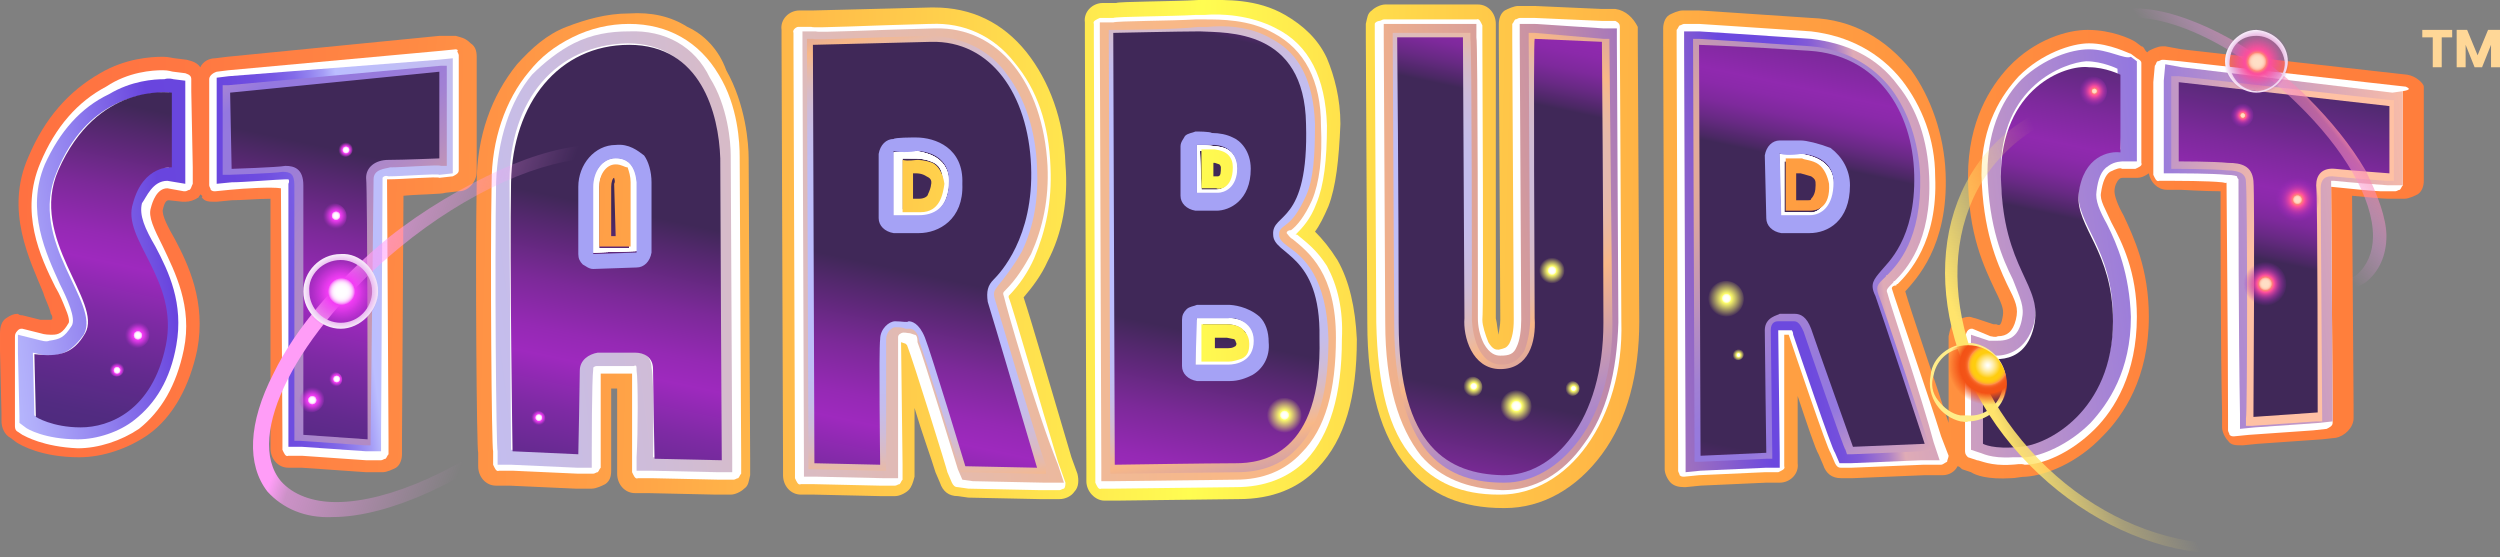 <svg enable-background="new 0 0 167.3 37.3" viewBox="0 0 167.3 37.3" xmlns="http://www.w3.org/2000/svg" xmlns:xlink="http://www.w3.org/1999/xlink"><rect x="0" y="0" width="167.3" height="37.3" fill="#808080" stroke="none"/><linearGradient id="a"><stop offset="0" stop-color="#ff7141"/><stop offset=".067" stop-color="#ff7742"/><stop offset=".157" stop-color="#f84"/><stop offset=".258" stop-color="#ffa347"/><stop offset=".369" stop-color="#ffca4b"/><stop offset=".486" stop-color="#fffa51"/><stop offset=".492" stop-color="#fffd51"/><stop offset=".55" stop-color="#ffe24c"/><stop offset=".639" stop-color="#ffbe47"/><stop offset=".729" stop-color="#ffa242"/><stop offset=".819" stop-color="#ff8e3f"/><stop offset=".909" stop-color="#ff823d"/><stop offset="1" stop-color="#ff7e3c"/></linearGradient><linearGradient id="b" gradientTransform="matrix(1 -.004 -.004 -1 77.27 -734.619)" gradientUnits="userSpaceOnUse" x1="-79.41" x2="81.414" xlink:href="#a" y1="-750.617" y2="-755.643"/><linearGradient id="c" gradientTransform="matrix(1 -.004 -.004 -1 77.27 -734.619)" gradientUnits="userSpaceOnUse" x1="-79.394" x2="81.431" xlink:href="#a" y1="-750.087" y2="-755.112"/><linearGradient id="d" gradientTransform="matrix(1 -.004 -.004 -1 77.27 -734.619)" gradientUnits="userSpaceOnUse" x1="-79.378" x2="81.447" xlink:href="#a" y1="-749.575" y2="-754.601"/><linearGradient id="e" gradientTransform="matrix(1 -.004 -.004 -1 77.27 -734.619)" gradientUnits="userSpaceOnUse" x1="-79.359" x2="81.466" xlink:href="#a" y1="-748.965" y2="-753.99"/><linearGradient id="f" gradientTransform="matrix(1 -.004 -.004 -1 77.27 -734.619)" gradientUnits="userSpaceOnUse" x1="-79.352" x2="81.473" xlink:href="#a" y1="-748.739" y2="-753.764"/><linearGradient id="g" gradientTransform="matrix(1 -.004 -.004 -1 77.27 -734.619)" gradientUnits="userSpaceOnUse" x1="-79.325" x2="81.499" xlink:href="#a" y1="-747.892" y2="-752.918"/><linearGradient id="h"><stop offset="0" stop-color="#bbbeff"/><stop offset=".014" stop-color="#b0adfa"/><stop offset=".042" stop-color="#9282ef"/><stop offset=".076" stop-color="#6945de"/><stop offset=".107" stop-color="#6a47df"/><stop offset=".12" stop-color="#6f4ee0"/><stop offset=".129" stop-color="#775ae4"/><stop offset=".137" stop-color="#836ce9"/><stop offset=".143" stop-color="#9282ef"/><stop offset=".149" stop-color="#a59df6"/><stop offset=".154" stop-color="#bbbeff"/><stop offset=".491" stop-color="#f8b887"/><stop offset=".544" stop-color="#f5b689"/><stop offset=".582" stop-color="#ecae8f"/><stop offset=".615" stop-color="#dca298"/><stop offset=".645" stop-color="#c690a6"/><stop offset=".673" stop-color="#aa7ab8"/><stop offset=".699" stop-color="#875ecd"/><stop offset=".717" stop-color="#6b48df"/><stop offset=".737" stop-color="#6d4ade"/><stop offset=".746" stop-color="#7550dc"/><stop offset=".753" stop-color="#825bd7"/><stop offset=".758" stop-color="#946bd1"/><stop offset=".764" stop-color="#ac7fc8"/><stop offset=".768" stop-color="#c998be"/><stop offset=".771" stop-color="#dfabb6"/><stop offset=".883" stop-color="#9478df"/><stop offset="1" stop-color="#ffc1a4"/></linearGradient><linearGradient id="i" gradientTransform="matrix(1 -.004 -.004 -1 77.27 -734.619)" gradientUnits="userSpaceOnUse" x1="-81.457" x2="80.793" xlink:href="#h" y1="-752.842" y2="-732.454"/><linearGradient id="j" gradientTransform="matrix(1 -.004 -.004 -1 77.27 -734.619)" gradientUnits="userSpaceOnUse" x1="-81.201" x2="81.05" xlink:href="#h" y1="-754.884" y2="-734.495"/><linearGradient id="k" gradientTransform="matrix(1 -.004 -.004 -1 77.27 -734.619)" gradientUnits="userSpaceOnUse" x1="-80.92" x2="81.331" xlink:href="#h" y1="-757.12" y2="-736.732"/><linearGradient id="l" gradientTransform="matrix(1 -.004 -.004 -1 77.27 -734.619)" gradientUnits="userSpaceOnUse" x1="-80.605" x2="81.645" xlink:href="#h" y1="-759.622" y2="-739.234"/><linearGradient id="m" gradientTransform="matrix(1 -.004 -.004 -1 77.27 -734.619)" gradientUnits="userSpaceOnUse" x1="-80.388" x2="81.862" xlink:href="#h" y1="-761.35" y2="-740.961"/><linearGradient id="n" gradientTransform="matrix(1 -.004 -.004 -1 77.27 -734.619)" gradientUnits="userSpaceOnUse" x1="-80.065" x2="82.186" xlink:href="#h" y1="-763.926" y2="-743.537"/><linearGradient id="o" gradientTransform="matrix(1 -.004 -.004 -1 77.27 -734.619)" gradientUnits="userSpaceOnUse" x1="-79.755" x2="82.496" xlink:href="#h" y1="-766.391" y2="-746.002"/><linearGradient id="p" gradientTransform="matrix(1 -.004 -.004 -1 77.27 -734.619)" gradientUnits="userSpaceOnUse" x1="-79.424" x2="82.827" xlink:href="#h" y1="-769.028" y2="-748.64"/><linearGradient id="q" gradientTransform="matrix(1 -.004 -.004 -1 77.27 -734.619)" gradientUnits="userSpaceOnUse" x1="-79.295" x2="82.956" xlink:href="#h" y1="-770.052" y2="-749.664"/><linearGradient id="r"><stop offset="0" stop-color="#bbbeff"/><stop offset=".204" stop-color="#bcbefd"/><stop offset=".277" stop-color="#bfbef6"/><stop offset=".33" stop-color="#c5bdeb"/><stop offset=".372" stop-color="#cebcda"/><stop offset=".408" stop-color="#d9bbc4"/><stop offset=".44" stop-color="#e7baa9"/><stop offset=".468" stop-color="#f7b88a"/><stop offset=".47" stop-color="#f8b887"/><stop offset=".488" stop-color="#ecb091"/><stop offset=".545" stop-color="#cc9cad"/><stop offset=".605" stop-color="#b48cc3"/><stop offset=".667" stop-color="#a281d3"/><stop offset=".733" stop-color="#977adc"/><stop offset=".809" stop-color="#9478df"/><stop offset="1" stop-color="#ffc1a4"/></linearGradient><radialGradient id="s" cx="-40.958" cy="-1115.081" gradientTransform="matrix(.99 -.143 -.057 -.396 48.33 -431.576)" gradientUnits="userSpaceOnUse" r="84.081" xlink:href="#r"/><radialGradient id="t" cx="-40.958" cy="-1115.103" gradientTransform="matrix(.99 -.143 -.057 -.396 48.33 -431.576)" gradientUnits="userSpaceOnUse" r="84.128" xlink:href="#r"/><radialGradient id="u" cx="-40.958" cy="-1115.081" gradientTransform="matrix(.99 -.143 -.057 -.396 48.33 -431.576)" gradientUnits="userSpaceOnUse" r="84.077" xlink:href="#r"/><linearGradient id="v"><stop offset=".008" stop-color="#4c2b7c"/><stop offset=".045" stop-color="#522b81"/><stop offset=".094" stop-color="#632a8e"/><stop offset=".15" stop-color="#7e2aa4"/><stop offset=".202" stop-color="#9e29be"/><stop offset=".23" stop-color="#9529b4"/><stop offset=".279" stop-color="#7c2999"/><stop offset=".341" stop-color="#53286d"/><stop offset=".368" stop-color="#402858"/><stop offset=".369" stop-color="#402858"/><stop offset=".677" stop-color="#402858"/><stop offset=".682" stop-color="#4a2863"/><stop offset=".702" stop-color="#682984"/><stop offset=".72" stop-color="#7e299c"/><stop offset=".738" stop-color="#8b29aa"/><stop offset=".752" stop-color="#9029af"/><stop offset=".79" stop-color="#7d299c"/><stop offset=".866" stop-color="#4c2a6c"/><stop offset=".886" stop-color="#3e2a5e"/><stop offset=".91" stop-color="#3f295b"/><stop offset="1" stop-color="#412755"/></linearGradient><linearGradient id="w" gradientTransform="matrix(1 -.004 -.004 -1 77.27 -734.619)" gradientUnits="userSpaceOnUse" x1="32.927" x2="46.471" xlink:href="#v" y1="-788.115" y2="-725.81"/><linearGradient id="x" gradientTransform="matrix(1 -.004 -.004 -1 77.27 -734.619)" gradientUnits="userSpaceOnUse" x1="-75.669" x2="-62.125" xlink:href="#v" y1="-764.508" y2="-702.202"/><linearGradient id="y" gradientTransform="matrix(1 -.004 -.004 -1 77.27 -734.619)" gradientUnits="userSpaceOnUse" x1="-63.009" x2="-49.465" xlink:href="#v" y1="-767.26" y2="-704.954"/><linearGradient id="z" gradientTransform="matrix(1 -.004 -.004 -1 77.27 -734.619)" gradientUnits="userSpaceOnUse" x1="-42.604" x2="-29.059" xlink:href="#v" y1="-771.696" y2="-709.39"/><linearGradient id="A" gradientTransform="matrix(1 -.004 -.004 -1 77.27 -734.619)" gradientUnits="userSpaceOnUse" x1="-23.531" x2="-9.987" xlink:href="#v" y1="-775.842" y2="-713.536"/><linearGradient id="B" gradientTransform="matrix(1 -.004 -.004 -1 77.27 -734.619)" gradientUnits="userSpaceOnUse" x1="-5.624" x2="7.921" xlink:href="#v" y1="-779.735" y2="-717.429"/><linearGradient id="C" gradientTransform="matrix(1 -.004 -.004 -1 77.27 -734.619)" gradientUnits="userSpaceOnUse" x1="12.302" x2="25.847" xlink:href="#v" y1="-783.632" y2="-721.326"/><linearGradient id="D" gradientTransform="matrix(1 -.004 -.004 -1 77.27 -734.619)" gradientUnits="userSpaceOnUse" x1="48.681" x2="62.225" xlink:href="#v" y1="-791.54" y2="-729.235"/><linearGradient id="E" gradientTransform="matrix(1 -.004 -.004 -1 77.27 -734.619)" gradientUnits="userSpaceOnUse" x1="61.599" x2="75.144" xlink:href="#v" y1="-794.348" y2="-732.043"/><linearGradient id="F" gradientTransform="matrix(1 -.004 -.004 -1 77.27 -734.619)" gradientUnits="userSpaceOnUse" x1="52.673" x2="65.861" y1="-761.37" y2="-756.237"><stop offset="0" stop-color="#ffe46c"/><stop offset=".376" stop-color="#ffe36c" stop-opacity=".3"/><stop offset=".672" stop-color="#fee16c" stop-opacity="0"/></linearGradient><radialGradient id="G" cx="-3773.32" cy="-1791.026" gradientTransform="matrix(.198 -.98 -.98 -.198 -875.08 -4028.004)" gradientUnits="userSpaceOnUse" r="2.648"><stop offset="0" stop-color="#fff"/><stop offset=".029" stop-color="#fffdf4"/><stop offset=".079" stop-color="#fff7d7"/><stop offset=".146" stop-color="#ffeda8"/><stop offset=".225" stop-color="#ffdf67"/><stop offset=".314" stop-color="#ffce15"/><stop offset=".322" stop-color="#ffcd0e"/><stop offset=".388" stop-color="#ffcb10"/><stop offset=".423" stop-color="#ffc317"/><stop offset=".451" stop-color="#ffb524"/><stop offset=".474" stop-color="#ffa236"/><stop offset=".491" stop-color="#ff9047"/><stop offset=".493" stop-color="#fe8d45"/><stop offset=".511" stop-color="#fa7733"/><stop offset=".533" stop-color="#f76626"/><stop offset=".56" stop-color="#f55b1d"/><stop offset=".599" stop-color="#f35417"/><stop offset=".704" stop-color="#f35216"/><stop offset="1" stop-color="#f35216" stop-opacity="0"/></radialGradient><linearGradient id="H" gradientTransform="matrix(1 -.004 -.004 -1 77.27 -734.619)" gradientUnits="userSpaceOnUse" x1="-78.298" x2="79.747" xlink:href="#a" y1="-741.807" y2="-749.007"/><linearGradient id="I" gradientTransform="matrix(1 -.004 -.004 -1 77.27 -734.619)" gradientUnits="userSpaceOnUse" x1="-78.509" x2="79.536" xlink:href="#a" y1="-746.435" y2="-753.635"/><linearGradient id="J" gradientTransform="matrix(1 -.004 -.004 -1 77.27 -734.619)" gradientUnits="userSpaceOnUse" x1="-78.321" x2="79.724" xlink:href="#a" y1="-742.316" y2="-749.516"/><linearGradient id="K" gradientTransform="matrix(1 -.004 -.004 -1 77.27 -734.619)" gradientUnits="userSpaceOnUse" x1="-78.85" x2="79.195" xlink:href="#a" y1="-753.916" y2="-761.116"/><linearGradient id="L" gradientTransform="matrix(1 -.004 -.004 -1 77.27 -734.619)" gradientUnits="userSpaceOnUse" x1="-78.408" x2="79.637" xlink:href="#a" y1="-744.22" y2="-751.42"/><linearGradient id="M" gradientTransform="matrix(1 -.004 -.004 -1 77.27 -734.619)" gradientUnits="userSpaceOnUse" x1="-57.42" x2="-41.098" y1="-753.525" y2="-759.588"><stop offset="0" stop-color="#ff9df7"/><stop offset=".077" stop-color="#ff9df7" stop-opacity=".6"/><stop offset=".376" stop-color="#ff9cf7" stop-opacity=".3"/><stop offset=".672" stop-color="#ff9cf7" stop-opacity="0"/></linearGradient><radialGradient id="N" cx="-57.433" cy="-753.903" gradientTransform="matrix(1 -.004 -.004 -1 77.27 -734.619)" gradientUnits="userSpaceOnUse" r="2.648"><stop offset="0" stop-color="#fff"/><stop offset=".135" stop-color="#fffdff"/><stop offset=".184" stop-color="#fef6ff"/><stop offset=".218" stop-color="#feebfe"/><stop offset=".246" stop-color="#fddafd"/><stop offset=".27" stop-color="#fbc4fc"/><stop offset=".292" stop-color="#faa8fb"/><stop offset=".311" stop-color="#f888f9"/><stop offset=".328" stop-color="#f564f7"/><stop offset=".343" stop-color="#f33cf5"/><stop offset=".465" stop-color="#ec3bf1" stop-opacity=".815"/><stop offset=".637" stop-color="#da36e5" stop-opacity=".553"/><stop offset=".838" stop-color="#bc30d1" stop-opacity=".247"/><stop offset="1" stop-color="#9e29be" stop-opacity="0"/></radialGradient><linearGradient id="O"><stop offset="0" stop-color="#fff"/><stop offset=".135" stop-color="#fffdff"/><stop offset=".184" stop-color="#fef6ff"/><stop offset=".218" stop-color="#feebfe"/><stop offset=".246" stop-color="#fddafd"/><stop offset=".27" stop-color="#fbc4fc"/><stop offset=".292" stop-color="#faa8fb"/><stop offset=".311" stop-color="#f888f9"/><stop offset=".328" stop-color="#f564f7"/><stop offset=".343" stop-color="#f33cf5"/><stop offset=".518" stop-color="#f03bf3" stop-opacity=".734"/><stop offset=".652" stop-color="#e639ed" stop-opacity=".53"/><stop offset=".772" stop-color="#d635e2" stop-opacity=".347"/><stop offset=".884" stop-color="#bf30d3" stop-opacity=".177"/><stop offset=".99" stop-color="#a12ac0" stop-opacity=".016"/><stop offset="1" stop-color="#9e29be" stop-opacity="0"/></linearGradient><radialGradient id="P" cx="-57.783" cy="-748.83" gradientTransform="matrix(1 -.004 -.004 -1 77.27 -734.619)" gradientUnits="userSpaceOnUse" r=".89" xlink:href="#O"/><radialGradient id="Q" cx="-71.07" cy="-756.78" gradientTransform="matrix(1 -.004 -.004 -1 77.27 -734.619)" gradientUnits="userSpaceOnUse" r=".89" xlink:href="#O"/><radialGradient id="R" cx="-59.421" cy="-761.163" gradientTransform="matrix(1 -.004 -.004 -1 77.27 -734.619)" gradientUnits="userSpaceOnUse" r=".89" xlink:href="#O"/><linearGradient id="S"><stop offset="0" stop-color="#fff"/><stop offset=".188" stop-color="#fffdff"/><stop offset=".255" stop-color="#fef6ff"/><stop offset=".303" stop-color="#feebfe"/><stop offset=".343" stop-color="#fddafd"/><stop offset=".376" stop-color="#fbc4fc"/><stop offset=".405" stop-color="#faa8fb"/><stop offset=".432" stop-color="#f888f9"/><stop offset=".456" stop-color="#f564f7"/><stop offset=".477" stop-color="#f33cf5"/><stop offset=".616" stop-color="#f03bf3" stop-opacity=".734"/><stop offset=".723" stop-color="#e639ed" stop-opacity=".53"/><stop offset=".818" stop-color="#d635e2" stop-opacity=".347"/><stop offset=".908" stop-color="#bf30d3" stop-opacity=".177"/><stop offset=".992" stop-color="#a12ac0" stop-opacity=".016"/><stop offset="1" stop-color="#9e29be" stop-opacity="0"/></linearGradient><radialGradient id="T" cx="-57.097" cy="-744.43" gradientTransform="matrix(1 -.004 -.004 -1 77.27 -734.619)" gradientUnits="userSpaceOnUse" r=".517" xlink:href="#S"/><radialGradient id="U" cx="-72.477" cy="-759.115" gradientTransform="matrix(1 -.004 -.004 -1 77.27 -734.619)" gradientUnits="userSpaceOnUse" r=".517" xlink:href="#S"/><radialGradient id="V" cx="-57.783" cy="-759.756" gradientTransform="matrix(1 -.004 -.004 -1 77.27 -734.619)" gradientUnits="userSpaceOnUse" r=".517" xlink:href="#S"/><radialGradient id="W" cx="-44.266" cy="-762.394" gradientTransform="matrix(1 -.004 -.004 -1 77.27 -734.619)" gradientUnits="userSpaceOnUse" r=".517" xlink:href="#S"/><linearGradient id="X" gradientTransform="matrix(1 -.004 -.004 -1 77.27 -734.619)" gradientUnits="userSpaceOnUse" x1="74.307" x2="67.305" y1="-740.694" y2="-746.296"><stop offset="0" stop-color="#f68396"/><stop offset=".081" stop-color="#f98cb7" stop-opacity=".6"/><stop offset=".364" stop-color="#ff9bf4" stop-opacity=".312"/><stop offset=".376" stop-color="#ff9cf7" stop-opacity=".3"/><stop offset=".672" stop-color="#ff9cf7" stop-opacity="0"/></linearGradient><radialGradient id="Y" cx="70.825" cy="-739.039" gradientTransform="matrix(1 -.004 -.004 -1 77.27 -734.619)" gradientUnits="userSpaceOnUse" r="2.229"><stop offset="0" stop-color="#ffe0c7"/><stop offset=".127" stop-color="#ffdec5"/><stop offset=".173" stop-color="#ffd7bf"/><stop offset=".205" stop-color="#ffccb5"/><stop offset=".232" stop-color="#ffbba6"/><stop offset=".254" stop-color="#ffa592"/><stop offset=".274" stop-color="#ff8a7a"/><stop offset=".277" stop-color="#ff8576"/><stop offset=".283" stop-color="#ff807a"/><stop offset=".32" stop-color="#fd648d"/><stop offset=".353" stop-color="#fc5499"/><stop offset=".377" stop-color="#fc4e9d"/><stop offset=".485" stop-color="#f54b9f" stop-opacity=".827"/><stop offset=".637" stop-color="#e344a6" stop-opacity=".582"/><stop offset=".817" stop-color="#c538b0" stop-opacity=".294"/><stop offset="1" stop-color="#9e29be" stop-opacity="0"/></radialGradient><radialGradient id="Z" cx="59.919" cy="-740.959" gradientTransform="matrix(1 -.004 -.004 -1 77.27 -734.619)" gradientUnits="userSpaceOnUse" r="1.016"><stop offset="0" stop-color="#ffe0c7"/><stop offset=".083" stop-color="#ffdec5"/><stop offset=".113" stop-color="#ffd7bf"/><stop offset=".134" stop-color="#ffccb5"/><stop offset=".151" stop-color="#ffbba6"/><stop offset=".166" stop-color="#ffa592"/><stop offset=".179" stop-color="#ff8a7a"/><stop offset=".181" stop-color="#ff8576"/><stop offset=".19" stop-color="#ff807a"/><stop offset=".243" stop-color="#fd648d"/><stop offset=".289" stop-color="#fc5499"/><stop offset=".324" stop-color="#fc4e9d"/><stop offset=".616" stop-color="#cd3bae" stop-opacity=".569"/><stop offset=".865" stop-color="#ab2eb9" stop-opacity=".2"/><stop offset="1" stop-color="#9e29be" stop-opacity="0"/></radialGradient><radialGradient id="aa" cx="71.315" cy="-753.903" gradientTransform="matrix(1 -.004 -.004 -1 77.27 -734.619)" gradientUnits="userSpaceOnUse" r="1.472"><stop offset="0" stop-color="#ffe0c7"/><stop offset=".138" stop-color="#ffdec5"/><stop offset=".187" stop-color="#ffd7bf"/><stop offset=".223" stop-color="#ffccb5"/><stop offset=".251" stop-color="#ffbba6"/><stop offset=".276" stop-color="#ffa592"/><stop offset=".297" stop-color="#ff8a7a"/><stop offset=".3" stop-color="#ff8576"/><stop offset=".333" stop-color="#fe7184"/><stop offset=".397" stop-color="#fc4e9d"/><stop offset=".466" stop-color="#ea47a3" stop-opacity=".886"/><stop offset=".614" stop-color="#c93aaf" stop-opacity=".64"/><stop offset=".757" stop-color="#b131b7" stop-opacity=".404"/><stop offset=".888" stop-color="#a32bbc" stop-opacity=".185"/><stop offset="1" stop-color="#9e29be" stop-opacity="0"/></radialGradient><linearGradient id="ab"><stop offset="0" stop-color="#ffe0c7"/><stop offset=".097" stop-color="#ffdec5"/><stop offset=".132" stop-color="#ffd7bf"/><stop offset=".157" stop-color="#ffccb5"/><stop offset=".177" stop-color="#ffbba6"/><stop offset=".194" stop-color="#ffa592"/><stop offset=".209" stop-color="#ff8a7a"/><stop offset=".212" stop-color="#ff8576"/><stop offset=".25" stop-color="#fe7184"/><stop offset=".325" stop-color="#fc4e9d"/><stop offset=".402" stop-color="#ea47a3" stop-opacity=".886"/><stop offset=".568" stop-color="#c93aaf" stop-opacity=".64"/><stop offset=".727" stop-color="#b131b7" stop-opacity=".404"/><stop offset=".875" stop-color="#a32bbc" stop-opacity=".185"/><stop offset="1" stop-color="#9e29be" stop-opacity="0"/></linearGradient><radialGradient id="ac" cx="73.481" cy="-748.279" gradientTransform="matrix(1 -.004 -.004 -1 77.27 -734.619)" gradientUnits="userSpaceOnUse" r="1.472" xlink:href="#ab"/><radialGradient id="ad" cx="69.842" cy="-742.63" gradientTransform="matrix(1 -.004 -.004 -1 77.27 -734.619)" gradientUnits="userSpaceOnUse" r=".815" xlink:href="#ab"/><linearGradient id="ae"><stop offset="0" stop-color="#fff"/><stop offset=".143" stop-color="#fffffd"/><stop offset=".194" stop-color="#fffff6"/><stop offset=".231" stop-color="#ffffeb"/><stop offset=".26" stop-color="#ffffda"/><stop offset=".286" stop-color="#ffffc4"/><stop offset=".308" stop-color="#ffffa8"/><stop offset=".328" stop-color="#ffff89"/><stop offset=".343" stop-color="#ffff6b"/><stop offset="1" stop-color="#ffff6b" stop-opacity="0"/></linearGradient><radialGradient id="af" cx="18.305" cy="-760.548" gradientTransform="matrix(1 -.004 -.004 -1 77.27 -734.619)" gradientUnits="userSpaceOnUse" r=".694" xlink:href="#ae"/><radialGradient id="ag" cx="5.639" cy="-762.427" gradientTransform="matrix(1 -.004 -.004 -1 77.27 -734.619)" gradientUnits="userSpaceOnUse" r="1.185"><stop offset="0" stop-color="#fff"/><stop offset=".111" stop-color="#fffffd"/><stop offset=".151" stop-color="#fffff6"/><stop offset=".18" stop-color="#ffffeb"/><stop offset=".203" stop-color="#ffffda"/><stop offset=".223" stop-color="#ffffc4"/><stop offset=".241" stop-color="#ffffa8"/><stop offset=".256" stop-color="#ffff89"/><stop offset=".268" stop-color="#ffff6b"/><stop offset=".325" stop-color="#ffff6b" stop-opacity=".922"/><stop offset="1" stop-color="#ffff6b" stop-opacity="0"/></radialGradient><linearGradient id="ah"><stop offset="0" stop-color="#fff"/><stop offset=".143" stop-color="#fffffd"/><stop offset=".194" stop-color="#fffff6"/><stop offset=".231" stop-color="#ffffeb"/><stop offset=".26" stop-color="#ffffda"/><stop offset=".286" stop-color="#ffffc4"/><stop offset=".308" stop-color="#ffffa8"/><stop offset=".328" stop-color="#ffff89"/><stop offset=".343" stop-color="#ffff6b"/><stop offset=".389" stop-color="#ffff6b" stop-opacity=".93"/><stop offset="1" stop-color="#ffff6b" stop-opacity="0"/></linearGradient><radialGradient id="ai" cx="23.58" cy="-752.825" gradientTransform="matrix(1 -.004 -.004 -1 77.27 -734.619)" gradientUnits="userSpaceOnUse" r=".869" xlink:href="#ah"/><radialGradient id="aj" cx="24.982" cy="-760.723" gradientTransform="matrix(1 -.004 -.004 -1 77.27 -734.619)" gradientUnits="userSpaceOnUse" r=".542" xlink:href="#ah"/><radialGradient id="ak" cx="36.033" cy="-758.527" gradientTransform="matrix(1 -.004 -.004 -1 77.27 -734.619)" gradientUnits="userSpaceOnUse" r=".394" xlink:href="#ah"/><radialGradient id="al" cx="35.247" cy="-754.733" gradientTransform="matrix(1 -.004 -.004 -1 77.27 -734.619)" gradientUnits="userSpaceOnUse" r="1.245"><stop offset="0" stop-color="#fff"/><stop offset=".108" stop-color="#fffffd"/><stop offset=".146" stop-color="#fffff6"/><stop offset=".174" stop-color="#ffffeb"/><stop offset=".197" stop-color="#ffffda"/><stop offset=".216" stop-color="#ffffc4"/><stop offset=".233" stop-color="#ffffa8"/><stop offset=".248" stop-color="#ffff89"/><stop offset=".259" stop-color="#ffff6b"/><stop offset=".311" stop-color="#ffff6b" stop-opacity=".93"/><stop offset="1" stop-color="#ffff6b" stop-opacity="0"/></radialGradient><radialGradient id="am" cx="21.156" cy="-761.878" gradientTransform="matrix(1 -.004 -.004 -1 77.27 -734.619)" gradientUnits="userSpaceOnUse" r="1.074" xlink:href="#ae"/><path d="m30.5 2.4h-1.1l-14.2 1.4-.8.1c-.4 0-.8.2-1 .6-.2-.3-.5-.4-.9-.5l-.8-.1c-.1 0-.4-.1-.8-.1-.8 0-2.5.1-4.2 1.1-2.1 1.2-3.7 3-4.8 5.6-1.6 3.6.1 6.9 1 9.1.1.4.4.9.5 1.4.1.1.1.2.1.3s-.1.1-.1.1 0 0-.1 0c-.2 0-.4 0-.6 0l-1.2-.3c-.1 0-.2 0-.3-.1-.3 0-.5.1-.8.3s-.4.6-.4 1v1.2l.1 4.2v.5c0 .4.2.9.6 1.1l.4.3c.3.2 1.7 1 4.2 1 1.6 0 3.3-.6 4.6-1.5 1.7-1.2 2.8-3.3 3.3-5.7.6-3.2-.6-5.7-1.5-7.4-.4-.7-.9-1.6-.8-2s.2-.6.4-.6l.9.1h.2c.3 0 .6-.1.9-.3 0-.1.1-.1.1-.2.1.1.2.1.1.2.2.3.5.3.9.3h.1l1-.1c.7 0 1.8-.1 2.6-.1v15.8.9c0 .7.5 1.3 1.2 1.3h.9l4.3.3h1 .1c.3 0 .7-.2.9-.3.3-.2.4-.6.4-.9v-1l.1-16.3c1-.1 2.6-.1 2.8-.2l.9-.1c.7 0 1.2-.7 1.2-1.3v-.9-5.8-1c0-.4-.1-.7-.4-.9-.4-.4-.7-.4-1-.5z" fill="url(#b)"/><path d="m46 1.8c-1.1-.7-2.4-1-3.9-.9-1.5 0-2.9.4-4.2.9s-2.3 1.4-3.3 2.5c-1.7 2.1-2.7 4.8-2.7 8-.1 5.2 0 17.9.1 18v.9c0 .7.5 1.3 1.2 1.3h.9l4.4.2h1 .1c.3 0 .7-.2.9-.3.3-.2.4-.5.4-.9v-1c0-.1 0-2.9 0-4.5h.4v4.8.9c0 .7.5 1.3 1.2 1.3h.9l4.5.1h1c.3 0 .7-.2.9-.4.3-.2.3-.5.4-.9v-1l-.1-20.2c0-1-.2-3.6-1.5-5.9-.5-1.4-1.5-2.4-2.6-2.9z" fill="url(#c)"/><path d="m71.7 30.6c-1.1-3.7-2.7-9.2-3.2-10.7.6-.7 1.2-1.5 1.6-2.4 1-1.9 1.4-4.1 1.2-6.5-.1-3-1.1-5.6-2.6-7.5-1.6-2-3.7-3-6.2-3-.1 0-.1 0-.2 0-4 .1-7.9.2-7.9.2h-.9c-.7 0-1.3.6-1.2 1.3v.9l.1 28v.9c0 .7.5 1.3 1.2 1.3h.9l4.4.1h1c.3 0 .7-.2.9-.4s.3-.5.4-.9v-1-3.6c.5 1.7 1.1 3.3 1.4 4.3l.3.7c.2.6.6.9 1.2.9l.7.1 4.8.1h1.3c.4 0 .8-.2 1-.5.3-.3.3-.8.2-1.2z" fill="url(#d)"/><path d="m89.5 17.4c-.5-.8-1-1.4-1.5-1.9.3-.4.6-1 .9-1.7.5-1.3.7-3.1.8-5.5 0-1.7-.4-3.2-.9-4.4-.6-1.3-1.6-2.2-2.8-2.9-1.9-1.1-4-1-5.2-1-.1 0-.2 0-.3 0s-.2 0-.3 0c-1.6.1-5.4.1-5.5.2h-.9c-.7 0-1.3.6-1.2 1.3v.9l.1 28.9v.9c0 .7.6 1.3 1.2 1.3h.9l8.1-.1c2.2 0 4-.7 5.3-2.1 1.8-1.9 2.6-4.7 2.6-8.6-.1-2.1-.5-3.9-1.3-5.3z" fill="url(#e)"/><path d="m108.1.6h-.9l-4.5-.2h-1s0 0-.1 0c-.3 0-.7.2-.9.3-.3.2-.4.6-.4.9v1l.1 18.8c0 .4-.1.7-.1 1-.1-.3-.1-.7-.2-1.1 0-1.1 0-16.9 0-18.7v-.1-.9c0-.7-.5-1.3-1.2-1.3h-.9-4.4-.9c-.3 0-.7.2-.9.4-.3.2-.3.5-.4.9v.9l.1 19.1c0 4.4.9 7.6 2.7 9.7 1.5 1.8 3.6 2.7 6.4 2.7h.1c2.5 0 4.8-1.3 6.5-3.6s2.5-5.4 2.5-8.9l-.1-18.8v-.9c-.3-.6-.8-1.1-1.5-1.2z" fill="url(#f)"/><path d="m161.1 5-.9-.1-14.2-1.6-1.1-.2c-.1 0-.1 0-.2 0-.3 0-.7.2-.9.3l-.1.1c-.2-.1-.2-.4-.4-.4l-.4-.3c-.3-.2-1.6-.8-3.2-.8-1.3 0-3.5.6-5.3 2.5-1.2 1.3-2.7 3.6-2.7 7.3 0 3.9 1.1 6.1 1.8 7.6.6 1.2.6 1.4.5 1.9s-.2.5-.4.4c-.1 0-.2 0-.2 0l-1.2-.4c-.1 0-.3-.1-.4-.1-.3 0-.5.1-.8.2-.4.2-.5.6-.6 1.1v1.3 4.5c-1-3.1-2.5-7.4-2.9-8.8.7-.8 2.9-3 2.7-7.9-.1-2.6-1-5.1-2.3-6.9-1.7-2.1-3.9-3.4-6.7-3.5-4.4-.3-7.5-.5-7.5-.5h-1s0 0-.1 0c-.3 0-.7.2-.9.3-.3.2-.4.6-.4.9v1l.1 27.5v1c0 .3.2.7.4.9s.5.3.9.3h.1l1-.1 4.4-.2h.9c.7 0 1.3-.6 1.2-1.3v-.9-3.6c.6 1.8 1.2 3.6 1.4 3.9l.3.7c.2.6.6.9 1.2.9h.1.7l4.8-.2h1.2c.4 0 .8-.2 1-.6.1 0 .2.1.3.2l.6.2c.3.2 1.1.5 2.7.4.3 0 .6-.1 1-.1 1.3-.1 3.4-.9 5.1-2.7 1.4-1.4 3.1-3.9 3.1-8 0-3.2-1-5.3-1.7-6.8-.4-.7-.6-1.3-.6-1.6 0-.4.2-.7.3-.8s.2-.1.3-.1h.9c.3 0 .5-.1.8-.3.1.6.6 1.1 1.2 1.1h.9s1.7.1 2.7.1c0 2.8 0 10.6.1 14.8v1c0 .3.2.7.4.9.2.3.5.3.9.3h.1l1-.1 4.3-.3.9-.1c.6-.1 1.2-.7 1.2-1.3v-.9l-.1-14c1 .1 2.1.2 2.4.2h1 .1c.3 0 .7-.2.9-.3.3-.2.4-.6.4-.9v-1-4.5-.8c0-.2-.5-.7-1.1-.8z" fill="url(#g)"/><g fill="#fff"><path d="m12.8 6.1v-.8c0-.2-.1-.3-.4-.4l-.8-.1c-.1 0-.3-.1-.7-.1-.7 0-2.3.1-3.8 1.1-1.9 1-3.4 2.7-4.4 5.1-1.4 3.3 0 6.3 1 8.3.3.5.5 1 .7 1.5.3.7.2.9.2.9-.4.7-.7.8-1.1.8-.2 0-.5 0-.8-.1l-1.2-.3h-.1c-.1 0-.2.1-.2.1-.2.2-.2.3-.2.5v1.2 4.2.5c0 .1 0 .3.2.4l.3.2c.2.1 1.4.8 3.7.9 1.4 0 2.9-.5 4.1-1.3 1.5-1.2 2.5-2.9 3-5.3.6-2.9-.6-5.2-1.4-6.9-.6-1.2-1-2-.8-2.6.1-.4.4-1.3 1.1-1.3l1.1.2h.1c.1 0 .2-.1.3-.1.1-.1.1-.2.2-.4v-1.1z"/><path d="m30.5 3.3-1 .1-14.2 1.3-.8.1c-.3.1-.5.3-.5.5v.9 5.2 1c0 .1.1.2.1.3.1.1.2.1.3.1l1-.1c1-.1 2.8-.2 3.4-.1l.1 16.6v.9c.1.2.2.5.4.4h.9l4.3.3h1c.1 0 .2-.1.3-.1.1-.1.1-.2.2-.3v-1l-.1-17.4h.1c.9 0 3.3-.2 3.4-.1l.9-.1c.2-.1.4-.2.4-.4v-.9-5.8-1c0-.1-.1-.2-.1-.3.1 0 0-.1-.1-.1z"/><path d="m42.1 1.6c-1.3 0-2.6.3-3.8.9s-2.1 1.3-2.9 2.3c-1.6 1.9-2.5 4.6-2.5 7.4-.1 5.2 0 17.9.1 18v.9c.1.2.2.5.4.4h.9l4.4.2h1c.1 0 .2-.1.3-.1.1-.1.1-.2.2-.3v-1c0-.2 0-4.1 0-5.3h2.1v5.7.9c.1.2.2.5.4.4h.9l4.5.1h1c.1 0 .2-.1.3-.1.1-.1.1-.2.2-.3v-1l-.1-20.2c0-.9-.1-3.4-1.4-5.5-1.3-2.2-3.4-3.4-6-3.4z"/><path d="m70.8 30.9c-1.1-3.6-3.1-10.6-3.3-11v-.1c.7-.7 1.3-1.6 1.7-2.5.8-1.9 1.2-3.8 1.1-6.1-.1-2.9-.9-5.2-2.4-7-1.4-1.8-3.4-2.7-5.6-2.6h-.1c-4 .1-7.8.3-7.9.2h-.9c-.1 0-.4.2-.3.4v.9l.1 28v.9c.1.2.2.5.4.4h.9l4.4.1h1c.1 0 .2-.1.3-.1.1-.1.1-.2.2-.3v-1l-.1-8.2.3.1.1.1c.4 1 2.7 8.4 2.7 8.5l.3.7c.1.2.2.3.4.3l.7.1 4.8.1h1.3c.1 0 .2-.1.3-.1.1-.1.1-.3.1-.4z"/><path d="m88.8 17.8c-.7-1.1-1.4-1.6-2-2.1 0 0 0 0-.1 0 .4-.4 1-1 1.4-2.1.5-1.2.7-2.9.7-5.2-.1-3.2-1.2-5.4-3.4-6.5-1.7-.9-3.7-1-4.8-.9-.1 0-.2 0-.3 0s-.2 0-.3 0c-1.6.1-5.3.1-5.5.2h-.9c-.2.1-.5.2-.4.4v.9l.1 28.9v.9c.1.2.2.5.4.4h.9l8.1-.1c1.9 0 3.5-.6 4.7-1.8 1.6-1.7 2.4-4.4 2.4-8.1.1-2-.3-3.6-1-4.9z"/><path d="m108.1 1.4h-.9l-4.5-.2h-1c-.1 0-.2.1-.3.1-.1.1-.1.2-.2.3v1l.1 18.8c0 .7-.1 1.2-.3 1.6-.2.3-.3.3-.7.4-.2 0-.4 0-.7-.5-.2-.5-.4-1.1-.4-1.5.1-1.1 0-15.8 0-18.7v-.1-.9c-.1-.2-.2-.5-.4-.4h-.9-4.4-.9c-.1 0-.2.1-.3.1s-.3.1-.3.2v.9l.1 19.1c.1 4.2.8 7.2 2.5 9.1 1.4 1.6 3.2 2.4 5.7 2.4h.1c2.2 0 4.3-1.2 5.8-3.3s2.4-5 2.3-8.3l-.1-18.8v-.9c0-.2-.1-.3-.3-.4z"/><path d="m129.9 29.2c-.8-2.6-3.1-9.2-3.3-9.9 0-.1.1-.2.3-.2 0 0 0-.1.1-.1.7-.7 2.7-2.8 2.5-7.2 0-2.5-.9-4.7-2.2-6.4-1.5-1.9-3.6-3-6.1-3.3-4.4-.3-7.5-.5-7.5-.5h-1c-.1 0-.2.1-.3.1-.1.1-.1.2-.2.3v1l.1 27.5v1c0 .1.1.2.1.3.1.1.2.1.3.1l1-.1 4.4-.2h.9c.2-.1.5-.2.4-.4v-.9-7.9h.3c.3.9 2.6 7.7 2.8 7.9l.3.7c.1.2.2.3.4.3h.7l4.8-.2h1.2c.1 0 .2-.1.4-.2 0-.1.1-.3.1-.4z"/><path d="m143 3.9-.4-.3c-.1 0-1.4-.7-2.8-.7-1.2 0-3.2.7-4.7 2.2-1.1 1.2-2.5 3.2-2.5 6.6.1 3.7 1 5.8 1.7 7.3.6 1.2.8 1.6.6 2.4s-.6 1.1-1.2 1.1c-.2.1-.4 0-.5 0l-1.2-.5h-.1c-.1 0-.2.1-.2.1-.1.1-.1.2-.2.4v1.3 5.8.6c0 .2.1.3.2.4l.6.2c.2 0 .9.4 2.3.3.3 0 .6-.1.9 0 1.1 0 3-.7 4.7-2.4 1.3-1.3 2.8-3.7 2.8-7.5 0-3-1-5-1.7-6.3-.4-.9-.8-1.5-.7-2 .1-.7.3-1.2.6-1.4.4-.2.7-.3.8-.2h.9c.2-.1.5-.2.4-.4v-.9-5.2-.6c0-.1-.1-.2-.3-.3z"/><path d="m161 5.8-.9-.1-14.2-1.6-1.1-.1s0 0-.1 0-.2.1-.3.1-.1.2-.2.3l-.1 1.1v5.3.9c.1.2.2.5.4.4h.9c.1 0 2.4 0 3.3.1.1 0 .3.1.3 0 0 1.3.1 10.7.1 15.6v1c0 .1.1.2.1.3.1.1.2.1.3.1l1-.1 4.3-.3.9-.1c.2-.1.4-.2.4-.4v-.9l-.1-14.9c1 .1 2.9.3 3.3.3h1c.1 0 .2-.1.3-.1.1-.1.1-.2.2-.3v-1-4.5-.8c.6-.1.4-.2.2-.3z"/></g><path d="m11.2 12.1 1.2.2v-1.1-5-.8l-.8-.1s-.3-.1-.6 0c-.7 0-2.2.1-3.7 1-1.9.9-3.3 2.5-4.3 4.7-1.3 3.1.1 6 1 8 .5 1 1.1 2.3.8 2.8-.5.8-.8.9-1.5 1-.2.1-.5 0-.9-.1l-1.2-.3v1.2l.1 4.2v.5l.4.3c.1.1 1.3.8 3.5.8 1.3 0 2.8-.5 3.8-1.3 1.4-1.1 2.4-2.7 2.8-5 .5-2.8-.5-4.9-1.4-6.6-.7-1.2-1.1-2.1-.9-2.9.3-.4.7-1.5 1.7-1.5zm-.2 10.9c-.9 4.4-3.7 5.5-5.7 5.5-1.9 0-3-.7-3-.7l-.1-4.2c.4.1.8.2 1.1.2.9 0 1.6-.4 2.3-1.4 1.2-2.1-3.8-6.2-1.8-10.9 2-4.9 5.7-5.2 7-5.3h.5v5h-.1c-.4 0-1.9.2-2.5 2.3-.7 2.5 3.1 5.1 2.3 9.5z" fill="url(#i)"/><path d="m15.3 5.1-.8.1v.9 5.2 1l1-.1c.8 0 3.2-.2 3.6-.2h.2s.1.1 0 .3v16.7.9h.9l4.3.3h1v-1l.1-17.2c0-.1 0-.1 0-.1s.1-.2.4-.1c.9 0 3.3-.2 3.4-.1l.9-.1v-.9-5.8-1l-1 .1zm14.2 5.5s-2.5.1-3.4.1-1.5.5-1.5 1.2.1 17.5.1 17.5l-4.3-.3s-.1-15.6 0-16.7c0-1.1-.7-1.3-1.2-1.3-.6 0-3.6.2-3.6.2v-5.2l14.2-1.3z" fill="url(#j)"/><path d="m42.1 2.1c-1.3 0-2.5.2-3.7.8-1 .5-2 1.3-2.8 2.1-1.5 1.8-2.3 4.4-2.4 7.2-.1 5.2 0 17.9.1 18v.9h.9l4.4.2h1v-1c0-.2 0-4.9.1-5.6 0-.1 0-.1 0-.1s.1-.1.2-.1h2.5c.2-.1.2 0 .2.3.1.6.1 4.1 0 5.8v.9h.9l4.5.1h1v-1l-.1-20.2c0-.9-.2-3.3-1.4-5.2-1-2.1-3-3.2-5.4-3.1zm6.1 28.6-4.5-.1s.1-5.1-.1-6c0-.8-.7-1.2-1.2-1.1-.6 0-1.8 0-2.5 0-.6 0-1.2.4-1.2 1.2 0 .7-.1 5.6-.1 5.6l-4.4-.2s-.1-12.6-.1-18 3.1-9.1 7.9-9.2c4.7 0 5.9 4.6 6 7.4.1 3 .2 20.4.2 20.4z" fill="url(#k)"/><path d="m67.2 19.9c-.1-.3-.1-.3.1-.5.7-.7 1.2-1.5 1.7-2.4.8-1.8 1.2-3.7 1.1-5.9-.3-5.6-3.3-9.3-7.5-9.2h-.1c-4 .1-7.8.3-7.9.2h-.9v.9l.1 28v.9h.9l4.4.1h1v-1-8.4c0-.1 0-.2.2-.3s.4 0 .6 0l.3.1c.1 0 .2.1.2.5.4 1 2.7 8.5 2.7 8.5l.3.7.7.1 4.8.1h1.3l-.4-1.2c-1.5-3.7-3.5-10.7-3.6-11.2zm-2.5 11.2s-2.4-7.5-2.7-8.6c-.4-1-.9-1-1.1-1.1-.2 0-.5 0-.9 0-.5 0-1 .5-1 1.2s0 8.4 0 8.4l-4.4-.1-.1-28s3.7-.2 7.9-.2h.1c4 0 6.3 3.6 6.6 8.4.2 4.8-2.1 7.2-2.5 7.6s-.5.7-.3 1.5c.2.7 3.3 11.1 3.3 11.1z" fill="url(#l)"/><path d="m86.5 16c-.2-.1-.3-.3-.4-.4 0-.1.1-.2.3-.2.4-.3.9-.9 1.4-2 .5-1.2.7-2.8.6-5 0-3-1.1-5.1-3.2-6.2-1.6-.9-3.5-.9-4.6-.9-.1 0-.2 0-.3 0s-.2 0-.3 0c-1.6.1-5.3.1-5.5.2h-.9v.9l.1 28.9v.9h.9l8.1-.1c1.8 0 3.3-.6 4.4-1.8 1.6-1.6 2.3-4.2 2.3-7.7 0-4.3-1.8-5.7-2.9-6.6zm-3.7 15.3c-1.7 0-8.1.1-8.1.1l-.1-28.9s3.8-.1 5.4-.1c.1 0 .2-.1.3 0 1.8 0 7-.3 7.1 6.2.1 6.8-2.3 5.8-2.2 7.4 0 1.3 3.2 1.1 3.3 7 .2 7.8-3.9 8.3-5.7 8.3z" fill="url(#m)"/><path d="m102.7 1.6h-1v1l.1 18.8c0 .7-.1 1.4-.3 1.8-.2.5-.5.6-1.1.6-.3 0-.7-.1-1.1-.8-.3-.6-.4-1.2-.4-1.7 0-1.2 0-18.7-.1-18.8v-.9h-.9-4.4-.9v.9l.1 19.1c0 4.1.9 7 2.4 8.9 1.3 1.5 3.1 2.2 5.4 2.3h.1c2.1 0 4-1.1 5.4-3.1 1.5-2 2.2-4.8 2.3-8.1l-.1-18.8v-.9h-.9zm4.4 20c0 6.5-3.3 10.2-6.7 10.2h-.1c-3.4-.1-6.8-1.8-6.9-10.2 0-8.4-.1-19.1-.1-19.1h4.4s.1 17.6.1 18.8.4 3.5 2.4 3.4 2.4-1.8 2.3-3.4-.1-18.8-.1-18.8l4.5.2c.1.1.2 12.3.2 18.9z" fill="url(#n)"/><path d="m126.3 19.6c-.1-.2 0-.3.4-.7 0 0 0-.1.1-.1.7-.7 2.5-2.6 2.3-7-.1-2.4-.8-4.5-2.1-6.1-1.4-1.9-3.4-2.8-5.8-3.1-4.4-.3-7.4-.5-7.5-.5h-1v1l.1 27.5v1l1-.1 4.4-.2h.9v-.9l-.1-8.2v-.1h.9s.1.1.1.3c.3.9 2.6 7.7 2.8 7.9l.3.7h.7l4.8-.2h1.2l-.4-1.2c-.7-2.7-3-9.5-3.1-10zm-2.4 10.4s-2.5-7.1-2.8-7.9c-.3-.9-.7-1-1.1-1s-.8 0-1 0c-.1 0-1 .2-1 1.1s.1 8.2.1 8.2l-4.4.2-.1-27.5s2.9.2 7.4.5 6.9 4 7 8.3c.1 4.2-1.8 5.9-2.2 6.4s-.8.8-.6 1.6 3.3 9.9 3.3 9.9z" fill="url(#o)"/><path d="m139.8 3.3c-1.2 0-3 .6-4.5 2-1.1 1.1-2.3 3.1-2.3 6.3.1 3.6 1 5.7 1.7 7.1.5 1.3.8 1.8.6 2.7-.2 1-.7 1.4-1.6 1.4-.3 0-.6 0-.6 0l-1.2-.4v1.3 5.8.6l.6.2c.1 0 .7.4 2.2.3h.9c1-.1 2.8-.8 4.3-2.3 1.2-1.3 2.7-3.5 2.7-7.1-.1-2.9-.9-4.8-1.6-6.2-.5-.9-.8-1.6-.7-2.2.1-.8.3-1.4.8-1.7.4-.3.9-.3 1-.3h.9v-.9-5.2-.6l-.4-.3c-.4.2-1.5-.5-2.8-.5zm2.1 6.7c-.7 0-2.5.3-2.8 2.8-.2 2.2 2.3 3.8 2.3 8.5 0 6.1-4.4 8.3-6.2 8.4-.3 0-.5.1-.8 0-1.2 0-1.7-.2-1.7-.2v-5.8s.4.1.9.1c.8 0 2-.4 2.5-2.1.7-2.8-2.1-3.8-2.2-10.1-.1-5.9 4.3-7.4 5.7-7.5 1.1 0 2.1.5 2.1.5z" fill="url(#p)"/><path d="m160.1 6.2-14.1-1.7-1.1-.2-.1 1.1v5.3.9h.9s2.4 0 3.3.1c.5 0 .7.1.7.1s0 .1.1.2c0 .8 0 10.7.1 15.7v1l1-.1 4.3-.3.9-.1v-.9l-.1-15c0-.1 0-.1 0-.2h.1.1c.9.1 3.5.3 3.6.3h1v-1-4.5-.8zm-.1 5.4s-2.7-.2-3.6-.3c-.1 0-.1 0-.2 0-.8 0-1.1.5-1.1 1.2s.1 15.2.1 15.2l-4.3.3s0-14.8 0-15.8c-.1-1-.7-1.2-1.7-1.2-.9 0-3.3-.1-3.3-.1v-5.3l14.2 1.6z" fill="url(#q)"/><g fill="url(#s)"><path d="m125.7 19.7c-.2-.6 0-.7.5-1.2 0 0 0-.1.1-.1.7-.7 2.3-2.4 2.2-6.6-.1-2.3-.8-4.3-1.9-5.8-1.3-1.7-3.2-2.7-5.4-2.9-4.4-.3-7.4-.5-7.5-.5h-.4v.4l.1 27.5v.4h.4l4.4-.2h.4v-.4l-.1-8.2c0-.6.4-.6.5-.6h1c.2 0 .4 0 .7.7.3.9 2.7 7.9 2.8 7.9l.1.3h.3l4.8-.2.5-.1-.2-.6s-3-9.1-3.3-9.8z"/><path d="m10.2 11.9c.4-.2.8-.3 1-.3h.1l.5.1v-.5-5-.4l-.4-.1s-.2 0-.5 0c-.6.1-2 .2-3.4.9-1.8.9-3 2.5-3.9 4.6-1.3 2.9 0 5.4 1 7.6.6 1.4 1.2 2.5.8 3.3-.5.9-1 1.3-1.9 1.2-.3 0-.6 0-1-.1l-.5-.2v.5 4.2l.1.3.2.1c.1 0 1.2.8 3.2.7.7 0 2.2-.1 3.4-1.2 1.4-1 2.2-2.6 2.6-4.6.5-2.6-.5-4.6-1.3-6.3-.6-1.3-1.2-2.3-.9-3.3.1-.7.4-1.2.9-1.5z"/><path d="m15.3 5.7h-.4v.4 5.2.4h.4s3.1-.1 3.6-.2c.5 0 .8.1.8.9v16.7.4h.4l4.3.3h.4v-.4l.2-17.4c0-.7.8-.7 1.1-.8.9 0 3.3-.2 3.4-.1h.4v-.4-5.8-.5h-.4z"/><path d="m42.1 2.6c-2.5 0-4.5 1-6 2.8-1.4 1.7-2.2 4.1-2.3 6.8-.1 5.2 0 17.8.1 18v.4h.4l4.4.2h.4v-.4c0-.2 0-4.9.1-5.6 0-.5.5-.7.8-.6h2.5c.5 0 .8.3.8.7v5.8.4h.4l4.5.1h.4v-.4l-.1-20.2c0-.9-.1-3.1-1.3-5-1.1-2.1-2.8-3-5.1-3z"/></g><path d="m66.6 20.1c-.2-.6 0-.7.2-1 .5-.6 1.1-1.4 1.6-2.3.8-1.7 1.1-3.5 1-5.6-.1-2.5-.8-4.6-2-6.2-1.2-1.7-3-2.5-5-2.6h-.1c-4 .1-7.8.3-7.9.2h-.4v.4l.1 28v.4h.4l4.4.1h.4v-.4-8.4c0-.5.4-.8.6-.8.3 0 .5 0 .7.1h.3c.3 0 .6.4.6.8.4 1 2.7 8.5 2.7 8.5l.1.3h.3l4.8.1h.6v-.6c-.2-.1-3.2-10.4-3.4-11z" fill="url(#t)"/><path d="m86.2 16.5c-.4-.3-.6-.5-.6-.8s.1-.4.5-.7.8-.8 1.3-1.9.6-2.7.6-4.8c-.1-2.8-1-4.7-2.9-5.7-1.5-.9-3.3-.9-4.3-.8-.1 0-.2 0-.3 0s-.2 0-.3 0c-1.7.2-5.5.2-5.6.2h-.4v.4l.1 28.9v.4h.4l8.1-.1c1.6 0 3-.5 4-1.6 1.5-1.5 2.1-3.9 2.1-7.3-.1-4.2-1.7-5.5-2.7-6.2z" fill="url(#s)"/><path d="m102.7 2.2h-.4v.4l.1 18.8c0 .8-.2 1.6-.4 2.1-.4.6-.8.9-1.5.9-1.9 0-2-2.9-2-3 0-1.2 0-18.7-.1-18.8v-.4h-.4-4.4-.4v.4l.1 19.1c0 4 .8 6.8 2.2 8.5 1.2 1.4 2.8 2.1 5.1 2.1h.1c1.8 0 3.6-1 5-2.9s2.2-4.6 2.2-7.7l-.2-18.7v-.4h-.4z" fill="url(#u)"/><path d="m139.7 3.9c-1 0-2.8.6-4 1.9-1.5 1.4-2.1 3.5-2.1 6 0 3.5 1 5.5 1.6 6.8.6 1.2.9 1.9.6 3.1s-1 1.8-2.2 1.8c-.4 0-.8-.1-.8-.1l-.6-.1v.6 5.8.3l.3.2c.1 0 .7.3 1.9.2h.8c2.1-.1 6.6-2.6 6.6-8.9 0-2.8-.9-4.5-1.6-5.9-.5-.9-.8-1.7-.7-2.5 0-.6.4-2.5 2.4-2.4h.4v-.4-5.2l-.1-.2-.2-.2c.1-.3-1-.8-2.3-.8z" fill="url(#s)"/><path d="m160 6.7-14.2-1.6h-.5v.5 5.3.4h.4s2.4 0 3.3.1c1 0 1.3.3 1.3.8.1 1 .1 15.6 0 15.8v.5h.4l4.3-.3h.4v-.4l-.1-15.2c0-.6.3-.8.7-.8h.1c.9.1 3.5.3 3.6.3h.5v-.5-4.5-.4z" fill="url(#s)"/><path d="m125.9 18.1c.4-.5 2.3-2.1 2.2-6.4s-2.5-8-7-8.3-7.4-.4-7.4-.4l.1 27.5 4.4-.2s-.1-7.3-.1-8.2.9-1 1-1.1h1c.4 0 .8.2 1.1 1 .3.9 2.8 7.9 2.8 7.9l4.8-.2s-3-9.1-3.3-9.9c-.4-.8-.1-1.1.4-1.7z" fill="url(#w)"/><path d="m3.9 11.4c-2 4.6 3 8.8 1.8 10.9-.8 1.4-1.8 1.6-3.4 1.4l.1 4.2s1.1.7 3 .7 4.8-1.1 5.7-5.5-3-7.1-2.2-9.5c.7-2.6 2.6-2.4 2.6-2.4v-5c-.2 0-5-.7-7.6 5.2z" fill="url(#x)"/><path d="m15.5 11.3s3.1-.1 3.6-.2c.6 0 1.2.2 1.2 1.3s0 16.7 0 16.7l4.3.3s0-16.7-.1-17.5c0-.7.6-1.2 1.5-1.2s3.4-.1 3.4-.1v-5.8l-14 1.4z" fill="url(#y)"/><path d="m42.1 3c-4.7 0-7.8 3.9-7.9 9.2s.1 18 .1 18l4.4.2s.1-4.9.1-5.6.6-1.1 1.2-1.2h2.5c.6 0 1.2.3 1.2 1.1s.1 6 .1 6l4.5.1s-.1-17.5-.1-20.2c-.1-3-1.3-7.6-6.1-7.6z" fill="url(#z)"/><path d="m66.5 18.7c.4-.4 2.7-2.8 2.5-7.6s-2.7-8.4-6.7-8.3-7.9.2-7.9.2l.1 28 4.4.1s-.1-7.7 0-8.4c0-.7.6-1.2 1-1.2.5 0 .8.1.9 0 .2 0 .7.1 1.1 1.1s2.7 8.6 2.7 8.6l4.8.1s-3.1-10.5-3.3-11.1c-.1-.7 0-1.1.4-1.5z" fill="url(#A)"/><path d="m85.2 15.7c-.1-1.5 2.4-.6 2.2-7.4-.1-6.4-5.3-6.1-7.1-6.2-1.3 0-5.8.1-5.8.1l.1 28.9s6.4-.1 8.1-.1 5.8-.5 5.6-8.4c.1-5.7-3.1-5.5-3.1-6.9z" fill="url(#B)"/><path d="m102.7 21.3c.1 1.6-.4 3.4-2.3 3.4s-2.5-2.2-2.4-3.4c0-1.2-.1-18.8-.1-18.8h-4.4s.1 10.7.1 19.1 3.4 10.1 6.9 10.2 6.8-3.7 6.8-10.2-.1-18.8-.1-18.8l-4.5-.2c-.1 0 0 17.2 0 18.7z" fill="url(#C)"/><path d="m133.9 11.8c.1 6.4 2.9 7.2 2.2 10.1s-3.4 2-3.4 2v5.8s.7.4 2.5.2c1.8-.1 6.2-2.4 6.2-8.4 0-4.7-2.5-6.3-2.3-8.5.3-2.6 2.1-2.9 2.8-2.8v-5.2s-1-.5-2.1-.5c-1.6-.2-5.9 1.4-5.9 7.3z" fill="url(#D)"/><path d="m145.8 5.5v5.3s2.4 0 3.3.1c.9 0 1.6.2 1.7 1.2s0 15.8 0 15.8l4.3-.3s0-14.5-.1-15.2c0-.7.4-1.2 1.3-1.1s3.6.3 3.6.3v-4.5z" fill="url(#E)"/><path d="m131.7 23v.3h.5c.6.1 1.1.5 1.5 1s.5 1.1.3 1.7c-.2 1.1-1.2 1.9-2.3 1.8-.2 0-.3 0-.5 0-.6-.1-1.1-.5-1.5-1s-.5-1.1-.3-1.7c.2-1.1 1.2-1.9 2.3-1.8zm0 0c-1.2 0-2.4.9-2.5 2.1-.3 1.5.7 2.8 2 3.1.2 0 .4.1.5 0 1.2 0 2.4-.9 2.5-2.1.3-1.5-.7-2.8-2-3.1-.1 0-.3-.1-.5 0z" fill="#ffed89"/><path d="m155.2 12.2c-6.6-6.7-16.2-8-21.6-2.7-5.3 5.2-4.4 14.9 2.2 21.6s16.2 8 21.6 2.7c5.4-5.2 4.3-14.9-2.2-21.6zm1.7 21.1c-5.1 5-14.3 3.8-20.5-2.6s-7.3-15.6-2.1-20.6c5.1-5 14.3-3.8 20.5 2.6s7.1 15.6 2.1 20.6z" fill="url(#F)"/><circle cx="131.7" cy="25.7" fill="url(#G)" r="2.6"/><g fill="#fff"><path d="m120.5 10.7c.2-.1.7.1 1.1.4s.7.8.7 1.3c0 1.6-.8 1.9-1.3 1.8h-1.6v-3.5zm0-.4c-.6 0-1.4 0-1.4 0l.1 4.2h1.9c.8 0 1.7-.5 1.6-2.2 0-1.6-1.6-1.9-2.2-2z"/><path d="m41.2 11c.4 0 .6.1.7.3s.2.6.2 1v4.3h-2.1c0-1 0-3.4 0-4.1.1-.7.5-1.4 1.2-1.5m0-.4c-.9 0-1.5.9-1.5 1.8s0 4.5 0 4.5l2.9-.1s0-3.7 0-4.7c-.1-.9-.5-1.5-1.4-1.5z"/><path d="m80.3 10.1h.9c.7 0 1.1.4 1.2 1.2 0 1.4-.9 1.4-1 1.4h-1zm-.2-.4v3.3h1.4c.4 0 1.3-.3 1.3-1.7s-1.2-1.5-1.5-1.5c-.3-.1-1.2-.1-1.2-.1z"/><path d="m80.4 21.7h1.7c.1 0 .7 0 1.1.4.2.1.3.5.3.8 0 .5-.2.9-.5 1-.2.1-.6.2-.9.2h-1.8zm-.3-.4v3.1h2.2c.5 0 1.7-.1 1.7-1.6 0-1.4-1.5-1.5-1.7-1.5z"/><path d="m61.3 10.6s.5 0 1 .2c.6.2.8.7.8 1.3 0 .7-.2 1.9-1.6 1.9h-1.2v-3.5c.4.1.9.1 1 .1m0-.5c-.3 0-1.5.1-1.5.1v4.3h1.7c.8 0 1.9-.4 2-2.3 0-1.9-1.9-2-2.2-2.1z"/><path d="m120.5 10.3c-.6 0-1.4 0-1.4 0l.1 4.2h1.9c.8.1 1.7-.5 1.6-2.2 0-1.6-1.6-1.9-2.2-2zm.5 4h-1.6v-3.5h1.1c.2-.1.7.1 1.1.4s.7.8.7 1.3c0 1.4-.8 1.8-1.3 1.8z"/><path d="m120.5 10.3c-.6 0-1.4 0-1.4 0l.1 4.2h1.9c.8 0 1.7-.5 1.6-2.2 0-1.6-1.6-1.9-2.2-2zm-1.1 3.9v-3.5h1.1c.2-.1.7.1 1.1.4s.7.8.7 1.3c0 1.6-.8 1.9-1.3 1.8z"/><path d="m41.2 10.6c-.9 0-1.5.9-1.5 1.8s0 4.5 0 4.5l2.9-.1s0-3.7 0-4.7c-.1-.9-.5-1.5-1.4-1.5zm.9 6h-2.1c0-1 0-3.4 0-4.1s.4-1.4 1.1-1.4c.4 0 .6.1.7.3s.2.6.2 1z"/><path d="m41.2 10.6c-.9 0-1.5.9-1.5 1.8s0 4.5 0 4.5l2.9-.1s0-3.7 0-4.7c-.1-.9-.5-1.5-1.4-1.5zm-1.1 6c0-1 0-3.4 0-4.1s.4-1.4 1.1-1.4c.4 0 .6.1.7.3s.2.6.2 1v4.3z"/><path d="m82.8 11.3c0-1.4-1.2-1.5-1.5-1.5s-1.2 0-1.2 0v3.3h1.4c.4-.1 1.3-.4 1.3-1.8zm-2.5-1.2h.9c.7 0 1.1.4 1.2 1.2 0 1.4-.9 1.4-1 1.4h-1z"/><path d="m80.1 9.7v3.3h1.4c.4 0 1.3-.3 1.3-1.7s-1.2-1.5-1.5-1.5c-.3-.1-1.2-.1-1.2-.1zm.2 3v-2.6h.9c.7 0 1.1.4 1.2 1.2 0 1.4-.9 1.4-1 1.4z"/><path d="m82.1 21.4h-2.1v3.1h2.2c.5 0 1.7-.1 1.7-1.6.1-1.5-1.5-1.5-1.8-1.5zm1 2.5c-.2.1-.6.2-.9.2h-1.8v-2.5h1.7c.1 0 .7 0 1.1.4.2.1.3.5.3.8.1.6-.1.9-.4 1.1z"/><path d="m80.1 21.3v3.1h2.2c.5 0 1.7-.1 1.7-1.6 0-1.4-1.5-1.5-1.7-1.5zm.4 2.8v-2.5h1.7c.1 0 .7 0 1.1.4.2.1.3.5.3.8 0 .5-.2.9-.5 1-.2.1-.6.2-.9.2z"/><path d="m61.3 10.1c-.3 0-1.5.1-1.5.1v4.3h1.7c.8 0 1.9-.4 2-2.3 0-1.9-1.9-2-2.2-2.1zm.3 4h-1.2v-3.5h1s.5 0 1 .2c.6.2.8.7.8 1.3-.1.8-.2 2-1.6 2z"/><path d="m61.3 10.1c-.3 0-1.5.1-1.5.1v4.3h1.7c.8 0 1.9-.4 2-2.3 0-1.9-1.9-2-2.2-2.1zm-1 4v-3.5h1s.5 0 1 .2c.6.2.8.7.8 1.3 0 .7-.2 1.9-1.6 1.9z"/><path d="m120.5 10.3c-.6 0-1.4 0-1.4 0l.1 4.2h1.9c.8.1 1.7-.5 1.6-2.2 0-1.6-1.6-1.9-2.2-2zm.5 4h-1.6v-3.5h1.1c.2-.1.7.1 1.1.4s.7.8.7 1.3c0 1.4-.8 1.8-1.3 1.8z"/><path d="m120.5 10.3c-.6 0-1.4 0-1.4 0l.1 4.2h1.9c.8 0 1.7-.5 1.6-2.2 0-1.6-1.6-1.9-2.2-2zm-1.1 3.9v-3.5h1.1c.2-.1.7.1 1.1.4s.7.8.7 1.3c0 1.6-.8 1.9-1.3 1.8z"/><path d="m41.2 10.6c-.9 0-1.5.9-1.5 1.8s0 4.5 0 4.5l2.9-.1s0-3.7 0-4.7c-.1-.9-.5-1.5-1.4-1.5zm.9 6h-2.1c0-1 0-3.4 0-4.1s.4-1.4 1.1-1.4c.4 0 .6.1.7.3s.2.6.2 1z"/><path d="m41.2 10.6c-.9 0-1.5.9-1.5 1.8s0 4.5 0 4.5l2.9-.1s0-3.7 0-4.7c-.1-.9-.5-1.5-1.4-1.5zm-1.1 6c0-1 0-3.4 0-4.1s.4-1.4 1.1-1.4c.4 0 .6.1.7.3s.2.6.2 1v4.3z"/><path d="m82.8 11.3c0-1.4-1.2-1.5-1.5-1.5s-1.2 0-1.2 0v3.3h1.4c.4-.1 1.3-.4 1.3-1.8zm-2.5-1.2h.9c.7 0 1.1.4 1.2 1.2 0 1.4-.9 1.4-1 1.4h-1z"/><path d="m80.1 9.7v3.3h1.4c.4 0 1.3-.3 1.3-1.7s-1.2-1.5-1.5-1.5c-.3-.1-1.2-.1-1.2-.1zm.2 3v-2.6h.9c.7 0 1.1.4 1.2 1.2 0 1.4-.9 1.4-1 1.4z"/><path d="m82.1 21.4h-2.1v3.1h2.2c.5 0 1.7-.1 1.7-1.6.1-1.5-1.5-1.5-1.8-1.5zm1 2.5c-.2.1-.6.2-.9.2h-1.8v-2.5h1.7c.1 0 .7 0 1.1.4.2.1.3.5.3.8.1.6-.1.9-.4 1.1z"/><path d="m80.1 21.3v3.1h2.2c.5 0 1.7-.1 1.7-1.6 0-1.4-1.5-1.5-1.7-1.5zm.4 2.8v-2.5h1.7c.1 0 .7 0 1.1.4.2.1.3.5.3.8 0 .5-.2.9-.5 1-.2.1-.6.2-.9.2z"/><path d="m61.3 10.1c-.3 0-1.5.1-1.5.1v4.3h1.7c.8 0 1.9-.4 2-2.3 0-1.9-1.9-2-2.2-2.1zm.3 4h-1.2v-3.5h1s.5 0 1 .2c.6.2.8.7.8 1.3-.1.8-.2 2-1.6 2z"/><path d="m61.3 10.1c-.3 0-1.5.1-1.5.1v4.3h1.7c.8 0 1.9-.4 2-2.3 0-1.9-1.9-2-2.2-2.1zm-1 4v-3.5h1s.5 0 1 .2c.6.2.8.7.8 1.3 0 .7-.2 1.9-1.6 1.9z"/></g><path d="m121.7 11c-.4-.3-1-.3-1.1-.4h-1.1v3.5h1.6c.5 0 1.4-.2 1.3-1.8-.1-.5-.3-1-.7-1.3zm-.5 2.3c0 .1-.1.1-.2.1h-.8v-1.8h.3l.7.2c.3.2.3.3.3.6 0 .4-.1.7-.3.9z" fill="url(#H)"/><path d="m41.2 11c-.7 0-1.1.8-1.1 1.4v4.1h2.1v-4.3c0-.4-.1-.7-.2-1-.2 0-.4-.2-.8-.2zm0 4.8h-.3c0-1.1 0-2.7 0-3.3 0-.3.1-.6.2-.6 0 .1.1.2 0 .4z" fill="url(#I)"/><path d="m82.5 11.2c0-.7-.4-1.1-1.2-1.2-.2 0-.6 0-.9 0v2.6h1c.1.1 1.1.1 1.1-1.4zm-1.3.6v-.9h.1l.3.1s.1.1.1.2c0 .3 0 .6-.2.6z" fill="url(#J)"/><path d="m82.1 21.7h-1.7v2.5h1.8c.3 0 .6-.1.9-.2.4-.2.5-.5.5-1 0-.3-.1-.6-.3-.8-.3-.5-1.1-.5-1.2-.5zm.5 1.5s-.1.1-.4.1h-.9v-.7h.8l.5.1s.1.1.1.2c.1.1 0 .3-.1.3z" fill="url(#K)"/><path d="m62.4 10.9c-.5-.2-1-.2-1-.2-.2 0-.6.1-1 0v3.5h1.2c1.3 0 1.5-1.2 1.6-1.9-.1-.7-.4-1.2-.8-1.4zm-.3 2.1c0 .1-.2.3-.6.3h-.4v-1.7h.2c.1 0 .4 0 .7.2.2.1.4.2.3.6 0 .1-.1.4-.2.6z" fill="url(#L)"/><g fill="#a5a2f5"><path d="m120.5 10.3c.6 0 2.2.3 2.2 1.9s-.8 2.2-1.6 2.2-1.9 0-1.9 0l-.1-4.2c-.1.2.9.2 1.4.1m0-.9h-1.4c-.5 0-.9.4-1 1l.1 4.2c0 .5.4.9 1 1h1.9c1.2 0 2.7-.8 2.7-3.2 0-1-.5-1.9-1.3-2.5-.8-.3-1.6-.5-2-.5z"/><path d="m41.2 10.6c.9 0 1.3.6 1.4 1.6v4.7l-2.9.1s0-3.6 0-4.5c0-1 .6-1.9 1.5-1.9m0-.9c-1.4 0-2.5 1.3-2.5 2.8v4.5c0 .3.1.5.3.7.2.1.4.3.7.3l2.9-.1c.5 0 .9-.4 1-1v-4.7c0-.7-.2-1.4-.5-1.8-.4-.3-1-.8-1.9-.7z"/><path d="m80.1 9.7h1.2s1.4 0 1.5 1.5c0 1.4-.9 1.7-1.3 1.7s-1.4 0-1.4 0zm-.1-.9c-.2.1-.5.1-.7.3-.1.2-.3.4-.3.7v3.3c0 .5.4.9 1 1h1.4c.9 0 2.3-.7 2.3-2.8 0-1.2-.7-1.9-1.2-2.1-.4-.2-.9-.3-1.4-.3-.1-.1-1-.1-1.1-.1z"/><path d="m80.1 21.3h2.1c.2-.1 1.7.1 1.7 1.5s-1.2 1.6-1.7 1.6-2.2 0-2.2 0zm0-.9c-.2.1-.5.1-.7.3s-.3.4-.3.7v3.1c0 .5.4.9 1 1h2.2c.6 0 1.1-.2 1.5-.4.7-.4 1.2-1.2 1.1-2.2 0-.7-.2-1.3-.6-1.7-.8-.7-1.8-.8-2.1-.8z"/><path d="m61.3 10.1c.3 0 2.2.1 2.2 2s-1.1 2.3-2 2.3c-.8 0-1.7 0-1.7 0v-4.3c.1.1 1.3.1 1.5 0m0-.9c-.3 0-1.4 0-1.5.1-.5 0-.9.4-1 1v4.3c0 .5.4.9 1 1h1.7c1.3 0 3-.9 2.9-3.3.1-2.4-1.8-3.1-3.1-3.1z"/></g><path d="m39.9 10.6c1.6 0 2.9.5 3.7 1.4 2.5 3-1.1 10-7.9 15.6-4.7 3.8-9.7 6-13.2 6-1.6 0-2.9-.5-3.7-1.4-2.5-3 1.1-10 7.9-15.6 4.6-3.8 9.7-6 13.2-6m0-.9v.9-.9c-1.8 0-4.1.6-6.5 1.7s-5 2.6-7.4 4.5c-3.4 2.8-6.2 6-7.7 9.1-1.7 3.3-1.8 6.1-.4 7.9 1 1.1 2.5 1.8 4.4 1.7 1.8 0 4.1-.6 6.5-1.7s4.9-2.7 7.3-4.6c3.4-2.8 6.2-6 7.7-9.1 1.7-3.3 1.8-6.1.4-7.9-.8-1-2.4-1.7-4.3-1.6z" fill="url(#M)"/><path d="m22.8 17.4c1.1 0 2.1.9 2.1 2.1 0 1.1-.9 2.1-2.1 2.1-1.1 0-2.1-.9-2.1-2.1-.1-1.1.9-2.1 2.1-2.1m0-.4c-1.4 0-2.5 1.2-2.5 2.5 0 1.4 1.2 2.5 2.5 2.5s2.5-1.2 2.5-2.5c0-1.4-1.2-2.6-2.5-2.5z" fill="#fff"/><circle cx="22.7" cy="19.5" fill="url(#N)" r="2.6"/><circle cx="22.3" cy="14.5" fill="url(#P)" r=".9"/><circle cx="9.1" cy="22.4" fill="url(#Q)" r=".9"/><circle cx="20.8" cy="26.7" fill="url(#R)" r=".9"/><circle cx="23.1" cy="10" fill="url(#T)" r=".5"/><circle cx="7.8" cy="24.7" fill="url(#U)" r=".5"/><circle cx="22.4" cy="25.4" fill="url(#V)" r=".5"/><circle cx="36" cy="28" fill="url(#W)" r=".5"/><path d="m158.8 15.8c0 1.1-.4 2-1.1 2.6-2.5 1.8-8.4-.5-13.1-5.1-3.3-3.1-5.1-6.5-5.1-8.9 0-1.1.4-2 1.1-2.6 2.5-1.8 8.4.5 13.1 5.1 3.2 3.1 5.1 6.4 5.1 8.9m.9 0h-.8.8c0-1.2-.6-2.8-1.4-4.4-1-1.7-2.3-3.3-3.9-4.9-2.3-2.3-5.1-4.1-7.7-5.1-2.8-1.1-5.1-1.1-6.6-.1-1 .7-1.4 1.7-1.4 3.1 0 1.2.6 2.8 1.4 4.4 1 1.7 2.3 3.3 3.9 4.9 2.3 2.3 5.1 4.1 7.7 5.1 2.8 1.1 5.1 1.1 6.6.1.9-.7 1.4-1.8 1.4-3.1z" fill="url(#X)"/><path d="m151 2.4c1 0 1.8.8 1.9 1.8 0 1-.8 1.8-1.8 1.9-1 0-1.8-.8-1.9-1.8 0-1.2.7-1.9 1.8-1.9m0-.4c-1.1 0-2.1 1-2.1 2.1s1 2.1 2.1 2.1 2.1-1 2.1-2.1-.9-2-2.1-2.1z" fill="#fff"/><circle cx="151" cy="4.1" fill="url(#Y)" r="2.2"/><circle cx="140" cy="6.1" fill="url(#Z)" r="1"/><circle cx="151.5" cy="19" fill="url(#aa)" r="1.5"/><circle cx="153.7" cy="13.4" fill="url(#ac)" r="1.5"/><circle cx="150" cy="7.7" fill="url(#ad)" r=".8"/><circle cx="98.5" cy="25.9" fill="url(#af)" r=".7"/><circle cx="85.9" cy="27.8" fill="url(#ag)" r="1.2"/><circle cx="103.8" cy="18.1" fill="url(#ai)" r=".9"/><circle cx="105.2" cy="26" fill="url(#aj)" r=".5"/><circle cx="116.3" cy="23.7" fill="url(#ak)" r=".4"/><circle cx="115.5" cy="20" fill="url(#al)" r="1.2"/><circle cx="101.4" cy="27.2" fill="url(#am)" r="1.1"/><g fill="#ffd797"><path d="m164.1 2v.5h-.7v2h-.6v-2h-.7v-.5z"/><path d="m167.3 2v2.5h-.6v-1.5l-.6 1.5h-.5l-.6-1.5v1.5h-.6v-2.5h.7l.7 1.7.7-1.7z"/></g></svg>